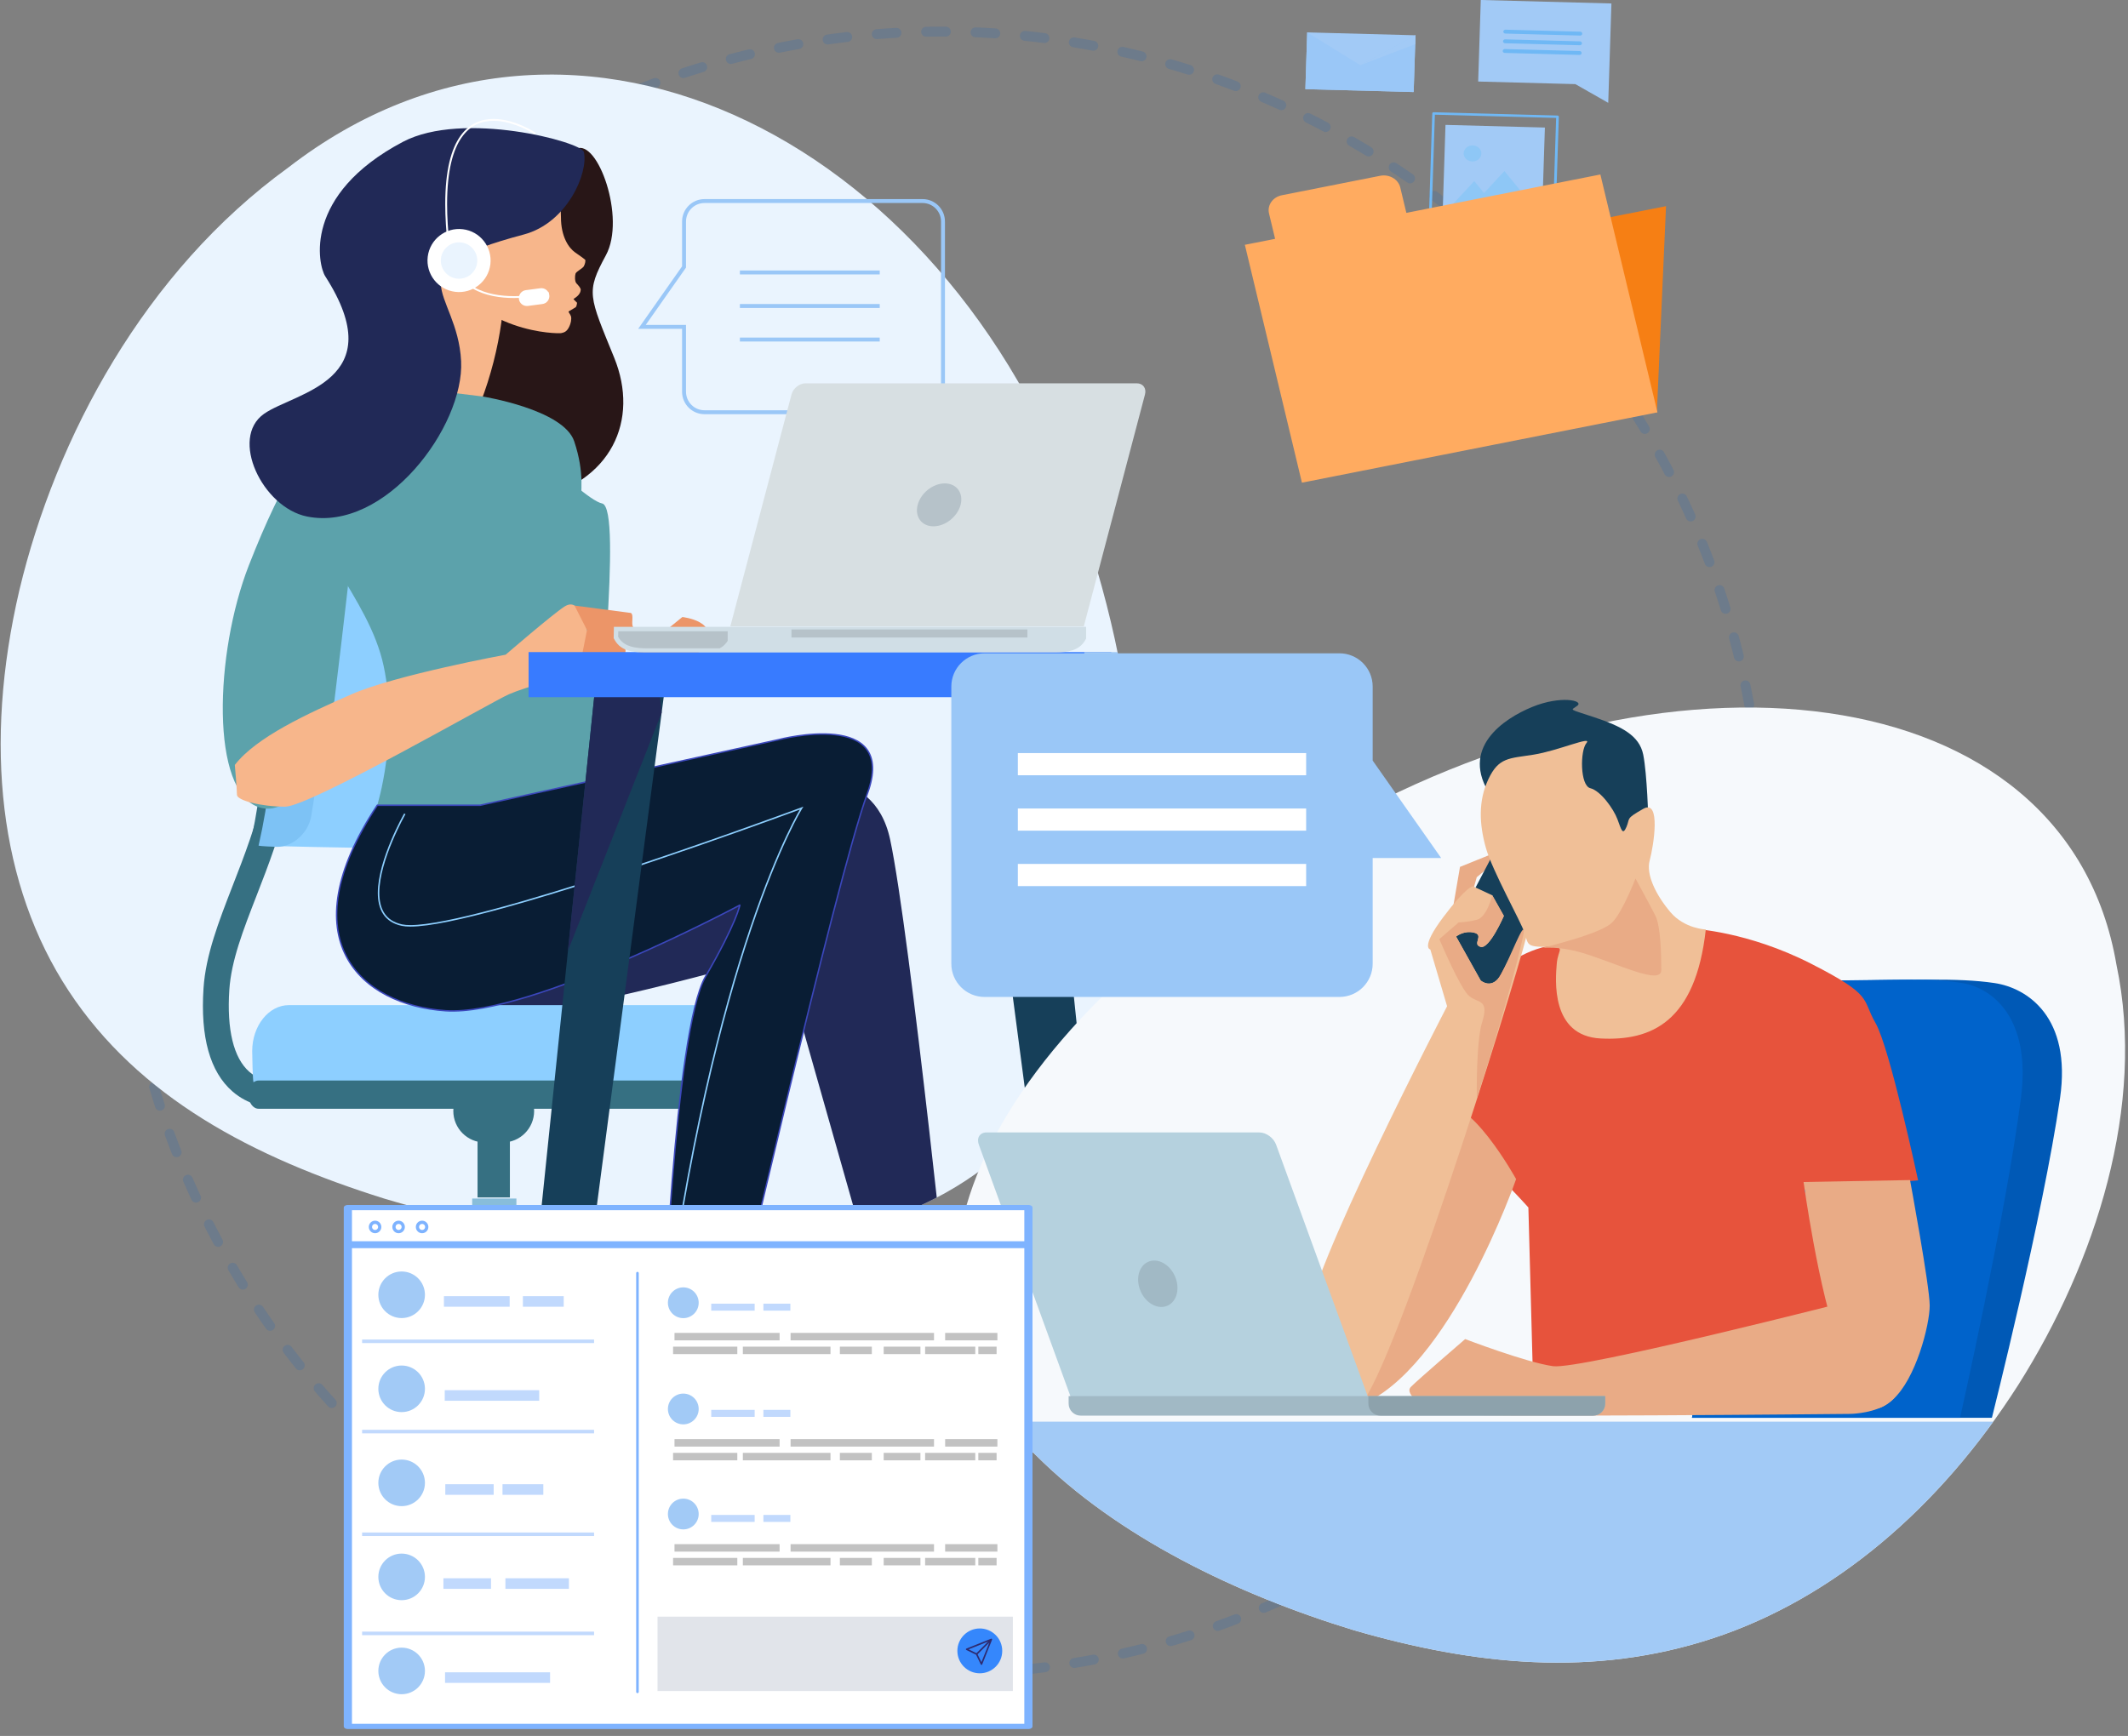 <?xml version="1.0" encoding="UTF-8" standalone="no"?>
<!DOCTYPE svg PUBLIC "-//W3C//DTD SVG 1.1//EN" "http://www.w3.org/Graphics/SVG/1.1/DTD/svg11.dtd">
<svg width="100%" height="100%" viewBox="0 0 1478 1206" version="1.1" xmlns="http://www.w3.org/2000/svg" xmlns:xlink="http://www.w3.org/1999/xlink" xml:space="preserve" xmlns:serif="http://www.serif.com/" style="fill-rule:evenodd;clip-rule:evenodd;stroke-linecap:round;stroke-linejoin:round;stroke-miterlimit:1.5;">
    <rect x="0" y="0" width="1478" height="1206" fill="#808080" stroke="none"/>
    <g transform="matrix(1,0,0,1,-26160.2,-43811.6)">
        <g transform="matrix(1,0,0,1,24237.9,43064.3)">
            <g transform="matrix(0.88,0,0,0.88,-507.604,-7497.43)">
                <circle cx="3504.22" cy="10042.2" r="648.247" style="fill:none;stroke:rgb(0,99,203);stroke-opacity:0.15;stroke-width:7.8px;stroke-dasharray:15.6,23.41,0,0;"/>
            </g>
            <g transform="matrix(1.43,0,0,1.43,66.996,595.714)">
                <path d="M1437.42,187.41C1367.52,238.004 1324.49,318.621 1306.84,392.657C1289.27,467.77 1297.11,536.306 1330.79,587.449C1364.8,639.081 1419.91,668.224 1484.24,688.371C1548.44,707.474 1621.88,717.588 1689.26,706.862C1822.96,690.737 1886.89,553.529 1824.64,364.811C1763.14,176.978 1577.73,78.814 1437.42,187.41Z" style="fill:rgb(234,244,254);fill-rule:nonzero;"/>
            </g>
            <g transform="matrix(1.43,0,0,1.43,66.996,595.714)">
                <clipPath id="_clip1">
                    <path d="M1437.42,187.41C1367.52,238.004 1324.49,318.621 1306.84,392.657C1289.27,467.77 1297.11,536.306 1330.79,587.449C1364.8,639.081 1419.91,668.224 1484.24,688.371C1548.44,707.474 1621.88,717.588 1689.26,706.862C1822.96,690.737 1886.89,553.529 1824.64,364.811C1763.14,176.979 1577.73,78.814 1437.42,187.41Z"/>
                </clipPath>
                <g clip-path="url(#_clip1)">
                    <path d="M1577.32,178.29C1566.8,183.352 1537.24,198.584 1516.57,222.587C1495.9,246.588 1485.4,258.319 1502.88,284.356C1520.37,310.387 1468.76,312.277 1495.7,325.68C1526.9,341.205 1534.68,353.463 1556.37,348.751C1594.58,340.465 1608.02,310.044 1595.75,279.834C1583.47,249.627 1581.89,248.103 1591.71,229.994C1601.54,211.882 1587.64,173.315 1577.32,178.29Z" style="fill:rgb(40,22,23);fill-rule:nonzero;"/>
                    <path d="M1504.7,246.266C1504.7,246.266 1496.89,299.467 1469.23,301.173C1454.95,302.052 1445.08,300.933 1445.08,300.933C1445.08,300.933 1527.91,375.609 1544.57,353.018C1552.49,342.294 1520.39,328.655 1530.86,301.498C1550.7,250.071 1545.81,185.087 1504.7,246.266Z" style="fill:rgb(247,182,139);fill-rule:nonzero;"/>
                    <path d="M1534.27,223.12C1526.77,228.108 1519.34,232.15 1511.13,232.764C1529.06,268.444 1568.76,268.11 1569.96,267.845C1571.25,267.548 1572.53,267.283 1573.66,265.16C1574.8,263.025 1575.07,260.776 1574.74,259.685C1574.41,258.601 1573.28,257.513 1573.63,257.298C1573.99,257.09 1576.36,255.671 1576.95,255.316C1577.54,254.961 1577.7,253.095 1577.7,253.095C1577.7,253.095 1575.85,251.316 1575.96,251.245C1579.04,249.407 1579.36,247.776 1579.47,246.9C1579.59,246.021 1578.4,244.729 1577.38,243.657C1576.51,242.726 1576.6,239.931 1576.96,238.913C1577.31,237.908 1580.42,236.377 1580.96,235.404C1581.52,234.429 1581.99,232.549 1581.59,232.147C1581.18,231.735 1579.65,230.683 1576.69,228.59C1573.73,226.501 1569.85,221.1 1569.87,211.445C1569.89,201.796 1567.58,202.308 1565.71,197.951C1560.94,186.802 1551.26,211.84 1534.27,223.12Z" style="fill:rgb(247,182,139);fill-rule:nonzero;"/>
                    <path d="M1549.5,509.698L1679.83,486.126C1679.83,486.126 1721.43,475.034 1729.75,513.857C1739.44,559.108 1760.25,760.662 1760.25,760.662L1761.64,770.367L1825.42,805.031L1728.36,805.031L1735.29,774.527L1677.06,569.319C1677.06,569.319 1577.23,598.436 1543.95,598.436C1510.67,598.436 1485.71,585.957 1485.71,580.411C1485.71,574.865 1525.92,506.925 1549.5,509.698Z" style="fill:rgb(33,41,87);fill-rule:nonzero;"/>
                    <path d="M1432.07,644.117C1426.58,644.117 1417.92,642.864 1410.33,636.255C1399.4,626.756 1394.68,609.854 1396.27,586.043C1397.34,569.967 1403.67,553.696 1410.36,536.456C1421.65,507.464 1434.42,474.606 1427.74,431.153L1440.15,429.242C1447.34,476.027 1433.33,512.056 1422.08,541.008C1415.46,558.021 1409.74,572.726 1408.8,586.871C1407.52,606.187 1410.85,619.951 1418.46,626.671C1425.67,633.048 1434.68,631.41 1435.06,631.339L1437.58,643.646C1437.35,643.691 1435.24,644.117 1432.07,644.117Z" style="fill:rgb(54,112,130);fill-rule:nonzero;"/>
                    <rect x="1526.76" y="688.278" width="21.47" height="76.432" style="fill:rgb(136,189,218);fill-rule:nonzero;"/>
                    <rect x="1529.36" y="660.267" width="15.71" height="27.486" style="fill:rgb(54,112,130);fill-rule:nonzero;"/>
                    <path d="M1556.84,645.749C1556.84,654.198 1549.99,661.055 1541.54,661.055L1532.9,661.055C1524.45,661.055 1517.59,654.198 1517.59,645.749C1517.59,637.279 1524.45,630.431 1532.9,630.431L1541.54,630.431C1549.99,630.431 1556.84,637.279 1556.84,645.749Z" style="fill:rgb(54,112,130);fill-rule:nonzero;"/>
                    <path d="M1653.93,631.744C1654.3,629.939 1654.51,618.637 1654.51,616.695C1654.51,604.331 1646.53,594.314 1636.66,594.314L1437.76,594.314C1427.91,594.314 1419.91,604.331 1419.91,616.695C1419.91,618.637 1420.13,629.939 1420.51,631.744L1653.93,631.744Z" style="fill:rgb(141,207,255);fill-rule:nonzero;"/>
                    <path d="M1418.08,637.802C1418.08,641.589 1420.28,644.663 1423.02,644.663L1651.41,644.663C1654.15,644.663 1656.35,641.589 1656.35,637.802C1656.35,634.02 1654.15,630.951 1651.41,630.951L1423.02,630.951C1420.28,630.951 1418.08,634.02 1418.08,637.802Z" style="fill:rgb(54,112,130);fill-rule:nonzero;"/>
                    <path d="M1429.21,516.892C1434.12,517.251 1465.3,517.802 1470.67,517.871C1504.8,518.282 1534.19,511.876 1535.83,503.471C1542.57,468.543 1542.87,432.72 1536.71,397.772C1535.25,389.373 1505.42,382.967 1470.57,383.393C1465.1,383.459 1433.27,384.013 1428.27,384.381C1438.96,427.939 1439.27,473.32 1429.21,516.892Z" style="fill:rgb(141,207,255);fill-rule:nonzero;"/>
                    <path d="M1424.52,384.376C1420.7,384.422 1418.04,386.238 1418.57,388.427C1428.07,429.391 1428.42,471.889 1419.64,512.86C1419.15,515.059 1421.8,516.871 1425.53,516.913C1429.27,516.967 1432.73,515.21 1433.2,513.012C1442.11,471.936 1441.84,429.344 1432.39,388.276C1431.88,386.072 1428.36,384.327 1424.52,384.376Z" style="fill:rgb(54,112,130);fill-rule:nonzero;"/>
                    <path d="M1423,516.826C1424,517.149 1430.77,517.4 1431.95,517.423C1439.39,517.514 1447.05,510.95 1448.53,502.687C1454.72,468.281 1454.57,433.001 1448.04,398.595C1446.5,390.324 1438.65,383.774 1431.06,383.861C1429.86,383.882 1422.98,384.14 1421.95,384.467C1432.66,427.967 1433.01,473.31 1423,516.826Z" style="fill:rgb(125,194,245);fill-rule:nonzero;"/>
                    <path d="M1528.8,486.943L1628.84,405.765C1628.84,405.765 1647.96,407.86 1638.98,420.074C1630,432.288 1570.71,503.975 1570.71,503.975C1570.71,503.975 1510.17,531.453 1528.8,486.943Z" style="fill:rgb(236,149,104);fill-rule:nonzero;"/>
                    <path d="M1531.6,298.597C1531.6,298.597 1571.12,304.836 1576.32,320.435C1581.52,336.034 1579.44,345.393 1579.44,352.672C1579.44,359.951 1529.52,326.674 1531.6,298.597Z" style="fill:rgb(92,162,171);fill-rule:nonzero;"/>
                    <path d="M1488.97,293.397L1531.6,298.597C1531.6,298.597 1579.44,348.513 1589.84,350.592C1600.24,352.672 1586.23,466.546 1588.8,481.967C1590.18,490.286 1551.36,494.099 1530.56,497.219C1509.76,500.338 1480.65,497.219 1480.65,497.219C1480.65,497.219 1491.05,463.942 1483.77,429.625C1476.49,395.308 1444.25,369.31 1451.53,345.393C1458.81,321.475 1438.01,321.475 1488.97,293.397Z" style="fill:rgb(92,162,171);fill-rule:nonzero;"/>
                    <path d="M1458.81,321.475C1458.81,321.475 1470.25,353.712 1468.17,374.51C1466.09,395.308 1459.85,446.264 1459.85,446.264C1459.85,446.264 1447.37,505.538 1423.45,498.259C1399.53,490.979 1401.61,423.386 1418.25,380.749C1434.89,338.113 1451.53,311.076 1458.81,321.475Z" style="fill:rgb(92,162,171);fill-rule:nonzero;"/>
                    <path d="M1411.47,477.625C1411.47,477.625 1412.51,489.584 1412.51,492.184C1412.51,494.784 1423.95,497.903 1435.9,497.903C1447.86,497.903 1536.25,446.948 1544.57,443.308C1552.89,439.668 1572.13,434.469 1576.81,433.949C1581.49,433.429 1585.13,420.43 1582.53,412.111C1580.81,406.606 1579.09,401.784 1576.47,400.206C1575.12,399.4 1573.55,399.441 1571.61,400.672C1565.89,404.311 1543.01,424.07 1543.01,424.07C1543.01,424.07 1489.46,433.949 1468.14,443.308C1446.82,452.667 1421.87,464.106 1411.47,477.625Z" style="fill:rgb(247,182,139);fill-rule:nonzero;"/>
                    <path d="M1603.85,403.792L1576.47,400.206L1582.53,412.111L1578.89,430.309L1593.97,432.909C1593.97,432.909 1596.05,430.309 1593.45,429.269C1590.85,428.229 1587.21,426.67 1587.21,426.67C1587.21,426.67 1594.49,425.63 1597.61,425.11C1600.73,424.59 1601.25,423.55 1601.25,421.99C1601.25,420.43 1598.13,419.39 1598.13,419.39C1598.13,419.39 1603.85,417.31 1604.37,415.751C1604.89,414.191 1605.93,412.111 1604.89,410.551C1603.85,408.991 1605.41,404.831 1603.85,403.792Z" style="fill:rgb(236,149,104);fill-rule:nonzero;"/>
                    <path d="M1480.65,497.219L1530.56,497.219L1675.67,465.329C1675.67,465.329 1733.91,450.077 1718.65,491.673C1703.4,533.269 1651.19,760.662 1651.19,760.662L1619.3,757.888C1619.3,757.888 1624.85,606.755 1640.1,580.411C1655.35,554.067 1656.74,545.747 1656.74,545.747C1656.74,545.747 1555.52,599.823 1513.92,597.05C1472.33,594.276 1437.66,562.386 1480.65,497.219Z" style="fill:rgb(9,29,52);fill-rule:nonzero;stroke:rgb(59,71,188);stroke-width:0.7px;stroke-linecap:butt;stroke-miterlimit:2;"/>
                    <path d="M1493.72,501.197C1493.71,501.205 1490.52,506.792 1487.32,514.401C1484.13,522.013 1480.93,531.638 1480.92,539.779C1480.92,543.645 1481.65,547.19 1483.48,550.012C1485.31,552.837 1488.25,554.906 1492.57,555.812C1493.73,556.055 1495.13,556.168 1496.75,556.168C1505.89,556.165 1522.29,552.582 1541.82,547.218C1600.38,531.124 1686.89,498.95 1686.89,498.948L1686.76,498.605L1686.45,498.411C1686.42,498.462 1642.99,567.843 1618.94,757.842L1619.66,757.934C1631.69,662.978 1648.55,598.181 1662.4,557.13C1669.32,536.605 1675.5,522.016 1679.94,512.561C1682.15,507.834 1683.94,504.39 1685.17,502.13C1685.79,501 1686.26,500.166 1686.59,499.615C1686.91,499.064 1687.07,498.8 1687.07,498.8L1687.64,497.887L1686.64,498.262C1686.63,498.263 1686.03,498.486 1684.9,498.904C1676.39,502.046 1637.81,516.183 1597.12,529.534C1576.78,536.209 1555.91,542.688 1538,547.496C1520.11,552.305 1505.16,555.44 1496.75,555.437C1495.16,555.437 1493.81,555.324 1492.72,555.096C1488.56,554.215 1485.82,552.269 1484.09,549.614C1482.37,546.957 1481.65,543.557 1481.65,539.779C1481.65,531.825 1484.82,522.249 1488,514.685C1489.59,510.901 1491.18,507.618 1492.37,505.281C1492.96,504.113 1493.46,503.182 1493.81,502.543C1494.16,501.904 1494.35,501.561 1494.35,501.56L1493.72,501.197Z" style="fill:rgb(141,207,255);fill-rule:nonzero;"/>
                    <path d="M1818.23,810.104L1841.7,810.104L1802.97,434.971L1768.93,434.971L1818.23,810.104Z" style="fill:rgb(22,63,89);fill-rule:nonzero;"/>
                    <path d="M1771.2,452.262L1786.13,565.869L1803.85,443.435L1802.97,434.971L1773.22,434.971L1771.2,452.262Z" style="fill:rgb(33,41,87);fill-rule:nonzero;"/>
                    <path d="M1571.75,810.104L1548.27,810.104L1587,434.971L1621.05,434.971L1571.75,810.104Z" style="fill:rgb(22,63,89);fill-rule:nonzero;"/>
                    <path d="M1618.78,452.262L1573.22,568.033L1586.14,443.435L1587,434.971L1616.76,434.971L1618.78,452.262Z" style="fill:rgb(33,41,87);fill-rule:nonzero;"/>
                    <rect x="1554.15" y="422.792" width="283.03" height="21.923" style="fill:rgb(56,123,255);fill-rule:nonzero;"/>
                    <rect x="1824.09" y="422.792" width="321.39" height="21.923" style="fill:rgb(162,202,246);fill-rule:nonzero;"/>
                    <path d="M1580.99,179.819C1579.85,174.958 1522.28,159.546 1493.15,174.893C1444.25,200.664 1451.94,234.855 1455.37,240.196C1488.1,291.18 1440.75,296.506 1425.71,307.009C1408.73,318.863 1424.92,352.558 1446.51,356.932C1484.5,364.637 1522.96,313.198 1521.38,281.439C1519.63,246.171 1486.69,237.265 1551.88,219.911C1572.96,214.3 1583.35,189.859 1580.99,179.819Z" style="fill:rgb(33,41,87);fill-rule:nonzero;"/>
                    <path d="M1505.16,230.735C1504.15,239.136 1510.13,246.77 1518.53,247.786C1526.94,248.801 1534.57,242.815 1535.59,234.413C1536.6,226.012 1530.61,218.377 1522.21,217.362C1513.81,216.346 1506.18,222.333 1505.16,230.735Z" style="fill:white;fill-rule:nonzero;"/>
                    <path d="M1563.8,247.873C1563.8,247.873 1563.69,247.903 1563.46,247.958C1561.9,248.34 1555.11,249.883 1547.12,249.883C1540.61,249.884 1533.32,248.855 1527.42,245.391C1521.52,241.922 1516.98,236.068 1515.87,226.205C1514.98,218.243 1514.57,211.26 1514.57,205.148C1514.57,188.701 1517.51,178.566 1521.77,172.586C1526.04,166.612 1531.6,164.708 1537.13,164.699C1542.22,164.697 1547.24,166.347 1550.99,168.005C1552.86,168.834 1554.41,169.663 1555.5,170.284C1556.04,170.594 1556.46,170.852 1556.75,171.032C1556.89,171.122 1557,171.193 1557.08,171.241L1557.19,171.312L1557.69,170.561C1557.65,170.546 1547.68,163.807 1537.13,163.794C1531.4,163.785 1525.46,165.834 1521.04,172.061C1516.61,178.283 1513.67,188.599 1513.67,205.148C1513.67,211.3 1514.08,218.315 1514.97,226.305C1516.09,236.406 1520.84,242.592 1526.96,246.172C1533.08,249.757 1540.52,250.786 1547.12,250.787C1556.38,250.786 1564.01,248.752 1564.03,248.747L1563.8,247.873Z" style="fill:white;fill-rule:nonzero;"/>
                    <path d="M1553.8,254.634L1560.88,253.704C1562.99,253.426 1564.49,251.474 1564.21,249.365C1563.93,247.257 1561.98,245.758 1559.87,246.036L1552.79,246.966C1550.68,247.244 1549.18,249.196 1549.46,251.304C1549.73,253.413 1551.69,254.912 1553.8,254.634Z" style="fill:white;fill-rule:nonzero;"/>
                    <path d="M1511.59,231.512C1511.01,236.361 1514.46,240.768 1519.31,241.354C1524.16,241.94 1528.57,238.485 1529.15,233.636C1529.74,228.787 1526.28,224.38 1521.44,223.793C1516.59,223.207 1512.18,226.663 1511.59,231.512Z" style="fill:rgb(234,244,254);fill-rule:nonzero;"/>
                </g>
            </g>
            <g transform="matrix(1.43,0,0,1.43,66.996,595.714)">
                <path d="M1630.61,296.345L1628.7,296.345C1628.7,302.357 1633.58,307.23 1639.59,307.23L1745.49,307.23C1751.51,307.23 1756.38,302.357 1756.38,296.345L1756.38,213.608C1756.38,207.597 1751.51,202.722 1745.49,202.722L1639.59,202.722C1633.58,202.723 1628.7,207.596 1628.7,213.608L1628.7,235.399L1607.38,265.751L1628.7,265.751L1628.7,296.345L1630.61,296.345L1630.61,263.84L1611.06,263.84L1630.61,236.003L1630.61,213.608C1630.62,211.127 1631.62,208.889 1633.24,207.262C1634.87,205.637 1637.11,204.634 1639.59,204.633L1745.49,204.633C1747.98,204.634 1750.21,205.637 1751.84,207.262C1753.46,208.889 1754.47,211.127 1754.47,213.608L1754.47,296.345C1754.47,298.826 1753.46,301.064 1751.84,302.691C1750.21,304.316 1747.98,305.319 1745.49,305.319L1639.59,305.319C1637.11,305.319 1634.87,304.316 1633.24,302.691C1631.62,301.064 1630.62,298.826 1630.61,296.345Z" style="fill:rgb(154,199,247);fill-rule:nonzero;"/>
            </g>
            <g transform="matrix(1.43,0,0,1.43,66.996,595.714)">
                <path d="M1656.78,239.326L1724.69,239.326L1724.69,237.414L1656.78,237.414" style="fill:rgb(154,199,247);fill-rule:nonzero;"/>
            </g>
            <g transform="matrix(1.43,0,0,1.43,66.996,595.714)">
                <path d="M1656.78,255.623L1724.69,255.623L1724.69,253.711L1656.78,253.711" style="fill:rgb(154,199,247);fill-rule:nonzero;"/>
            </g>
            <g transform="matrix(1.43,0,0,1.43,66.996,595.714)">
                <path d="M1656.78,271.92L1724.69,271.92L1724.69,270.009L1656.78,270.009" style="fill:rgb(154,199,247);fill-rule:nonzero;"/>
            </g>
            <g transform="matrix(1.43,0,0,1.43,66.996,595.714)">
                <path d="M1595.58,416.243L1595.48,416.065L1595.58,410.525L1824.94,410.525L1824.94,416.243L1824.36,417.274C1821.41,422.077 1816.12,422.94 1810.06,422.94L1610.46,422.94C1604.4,422.94 1599.12,422.077 1596.17,417.274L1595.58,416.243Z" style="fill:rgb(208,222,230);fill-rule:nonzero;"/>
            </g>
            <g transform="matrix(1.43,0,0,1.43,66.996,595.714)">
                <path d="M1650.85,412.696L1650.85,417.33L1650.28,418.167C1649.38,419.404 1648.24,420.321 1646.93,420.985L1612.05,420.985C1606.23,420.985 1601.14,420.29 1598.31,416.408L1597.76,415.563L1597.65,415.422L1597.71,412.696L1650.85,412.696Z" style="fill:rgb(182,194,201);fill-rule:nonzero;"/>
            </g>
            <g transform="matrix(1.43,0,0,1.43,66.996,595.714)">
                <rect x="1681.82" y="411.806" width="114.6" height="3.917" style="fill:rgb(182,194,201);fill-rule:nonzero;"/>
            </g>
            <g transform="matrix(1.43,0,0,1.43,66.996,595.714)">
                <path d="M1652.13,410.325L1681.86,297.622C1682.65,294.639 1685.69,292.231 1688.67,292.231L1849.58,292.231C1852.55,292.231 1854.33,294.639 1853.54,297.622L1823.81,410.325L1652.13,410.325Z" style="fill:rgb(215,223,226);fill-rule:nonzero;"/>
            </g>
            <g transform="matrix(1.43,0,0,1.43,66.996,595.714)">
                <path d="M1743.13,351.283C1741.61,357.03 1745.05,361.698 1750.79,361.698C1756.55,361.698 1762.44,357.03 1763.97,351.283C1765.48,345.52 1762.05,340.851 1756.29,340.851C1750.54,340.851 1744.64,345.52 1743.13,351.283Z" style="fill:rgb(182,194,201);fill-rule:nonzero;"/>
            </g>
            <g transform="matrix(0.88,0,0,0.88,565.465,191.668)">
                <g transform="matrix(1.813,0,0,1.813,-1131.62,627.978)">
                    <path d="M2395.97,421.929C2408.92,483.19 2387.01,551.51 2353.27,604.881C2318.83,658.883 2272.56,697.928 2220.7,715.136C2168.33,732.505 2116.43,726.922 2064.21,711.818C2012.71,696.121 1960.89,670.907 1925.42,635.393C1851.94,568.12 1895.03,455.833 2047.77,365.746C2199.52,275.887 2374.23,294.613 2395.97,421.929Z" style="fill:rgb(246,249,252);fill-rule:nonzero;"/>
                </g>
                <g transform="matrix(1.813,0,0,1.813,-1131.62,627.978)">
                    <path d="M2243.12,466.444C2243.12,466.444 2247.68,428.813 2276.76,428.813C2307.56,428.813 2326.38,427.497 2342.9,429.955C2357.17,432.075 2376.54,444.779 2371.41,480.129C2364,531.165 2341.76,619.251 2341.76,619.251L2211.19,619.251L2239.13,486.971L2243.12,466.444Z" style="fill:rgb(0,89,182);fill-rule:nonzero;"/>
                </g>
                <g transform="matrix(1.813,0,0,1.813,-1131.62,627.978)">
                    <path d="M2239.73,466.444C2239.73,466.444 2243.81,428.813 2269.8,428.813C2297.32,428.813 2314.14,427.497 2328.91,429.955C2341.67,432.075 2358.98,444.779 2354.39,480.129C2347.77,531.165 2327.89,619.251 2327.89,619.251L2211.19,619.251L2236.16,486.971L2239.73,466.444Z" style="fill:rgb(0,99,203);fill-rule:nonzero;"/>
                </g>
                <g transform="matrix(1.813,0,0,1.813,-1131.62,627.978)">
                    <path d="M2106.83,399.036L2110.2,379.374L2124.1,373.756C2124.1,373.756 2124.24,378.25 2120.87,381.06L2117.5,383.867L2114.13,395.665L2106.83,399.036Z" style="fill:rgb(233,171,134);fill-rule:nonzero;"/>
                </g>
                <g transform="matrix(1.813,0,0,1.813,-1131.62,627.978)">
                    <path d="M2211.88,406.34C2211.88,406.34 2235.47,407.463 2263,421.507C2290.53,435.55 2284.91,436.673 2291.09,447.348C2297.27,458.021 2309.63,515.885 2309.63,515.885L2260.19,519.815L2279.85,604.643L2142.22,611.384L2139.97,527.682C2139.97,527.682 2112.45,496.784 2105.7,498.468C2098.96,500.154 2100.09,414.767 2158.51,412.518C2216.93,410.27 2211.88,406.34 2211.88,406.34Z" style="fill:rgb(231,83,60);fill-rule:nonzero;"/>
                </g>
                <g transform="matrix(1.813,0,0,1.813,-1131.62,627.978)">
                    <path d="M2103.88,413.361L2123.33,434.479L2151.66,383.496L2126.78,369.669L2103.88,413.361Z" style="fill:rgb(22,63,89);fill-rule:nonzero;"/>
                </g>
                <g transform="matrix(1.813,0,0,1.813,-1131.62,627.978)">
                    <path d="M2134.63,515.322C2134.63,515.322 2105.7,598.744 2066.38,613.913C2027.06,629.08 2088.85,490.605 2101.21,483.864C2113.57,477.122 2134.63,515.322 2134.63,515.322Z" style="fill:rgb(233,171,134);fill-rule:nonzero;"/>
                </g>
                <g transform="matrix(1.813,0,0,1.813,-1131.62,627.978)">
                    <path d="M2259.77,516.586C2259.77,516.586 2266.37,564.759 2275.36,587.789C2284.35,610.823 2286.84,621.616 2298.53,611.384C2308.64,602.537 2314.68,578.801 2314.68,570.375C2314.68,561.948 2306.12,515.744 2306.12,515.744L2259.77,516.586Z" style="fill:rgb(233,171,134);fill-rule:nonzero;"/>
                </g>
                <g transform="matrix(1.813,0,0,1.813,-1131.62,627.978)">
                    <path d="M2280.98,568.129C2280.98,568.129 2162.44,598.464 2150.65,596.78C2138.85,595.093 2112.45,584.982 2112.45,584.982C2112.45,584.982 2092.22,602.395 2088.85,605.767C2085.48,609.137 2095.59,615.878 2103.46,617.563C2111.32,619.249 2279.85,617.563 2279.85,617.563C2279.85,617.563 2312.43,617.563 2298.95,591.16C2285.47,564.759 2280.98,568.129 2280.98,568.129Z" style="fill:rgb(233,171,134);fill-rule:nonzero;"/>
                </g>
                <g transform="matrix(1.813,0,0,1.813,-1131.62,627.978)">
                    <path d="M2192.22,359.15C2192.22,359.15 2191.66,338.926 2189.97,330.5C2188.28,322.074 2180.42,318.14 2168.62,314.206C2156.83,310.276 2158.51,311.398 2161.32,309.152C2164.13,306.906 2154.02,304.658 2141.66,309.714C2129.3,314.77 2109.64,327.69 2123.68,348.476C2137.72,369.262 2190.53,381.06 2192.22,359.15Z" style="fill:rgb(22,63,89);fill-rule:nonzero;"/>
                </g>
                <g transform="matrix(1.813,0,0,1.813,-1131.62,627.978)">
                    <path d="M2217.21,406.619C2217.21,406.619 2207.95,406.34 2201.77,399.036C2195.59,391.732 2191.09,382.743 2192.78,376.564C2194.46,370.385 2197.83,349.6 2189.97,354.095C2182.1,358.587 2184.35,358.026 2182.67,361.958C2180.98,365.892 2180.42,363.082 2178.73,358.587C2177.05,354.095 2171.43,346.227 2166.94,345.105C2162.44,343.982 2162.44,328.815 2165.25,325.444C2168.06,322.074 2152.89,328.815 2142.22,330.5C2131.54,332.186 2127.05,331.623 2122.56,341.173C2118.06,350.724 2118.62,360.836 2121.43,370.948C2124.24,381.06 2136.6,402.969 2138.29,408.023C2139.97,413.08 2138.85,414.203 2147.84,414.203C2156.83,414.203 2152.89,414.767 2152.33,421.507C2151.77,428.249 2149.52,452.965 2171.43,454.089C2193.34,455.213 2212.72,447.066 2217.21,406.619Z" style="fill:rgb(240,191,151);fill-rule:nonzero;"/>
                </g>
                <g transform="matrix(1.813,0,0,1.813,-1131.62,627.978)">
                    <path d="M2139.97,405.776C2139.97,411.394 2086.21,585.837 2068.07,612.226C2058.8,625.709 2044.75,597.621 2043.63,578.521C2042.5,559.421 2104.58,440.044 2104.58,440.044L2097.28,415.327C2097.28,415.327 2092.78,414.767 2102.89,401.284C2113.01,387.801 2115.82,387.801 2115.82,387.801L2124.24,391.732L2129.3,400.72C2129.3,400.72 2123,415.294 2119.19,414.203C2115.25,413.08 2120.87,409.147 2116.38,408.023C2111.88,406.9 2108.51,409.71 2108.51,409.71L2119.19,428.809C2119.19,428.809 2124.24,433.304 2128.17,426C2132.11,418.697 2139.97,401.284 2139.97,405.776Z" style="fill:rgb(240,191,151);fill-rule:nonzero;"/>
                </g>
                <g transform="matrix(1.813,0,0,1.813,-1131.62,627.978)">
                    <path d="M2119.19,414.203C2115.25,413.08 2120.87,409.147 2116.38,408.023C2111.88,406.9 2108.51,409.71 2108.51,409.71L2119.19,428.809C2119.19,428.809 2124.24,433.304 2128.17,426C2132.11,418.697 2138,402.969 2138,407.462C2138,409.851 2130.23,441.096 2117.52,480.115C2117.4,468.232 2117.9,453.212 2119.75,447.348C2123.12,436.673 2118.06,438.921 2114.13,435.55C2110.2,432.179 2101.21,410.832 2101.21,410.832L2109.64,403.529C2109.64,403.529 2113.01,403.529 2117.5,402.406C2121.99,401.284 2124.24,391.732 2124.24,391.732L2129.3,400.72C2129.3,400.72 2123,415.294 2119.19,414.203Z" style="fill:rgb(233,171,134);fill-rule:nonzero;"/>
                </g>
                <g transform="matrix(1.813,0,0,1.813,-1131.62,627.978)">
                    <path d="M1904.11,495.004L2022.9,495.004C2025.84,495.004 2029.08,497.381 2030.14,500.314L2070.25,610.483L1940.83,610.483L1900.73,500.314C1899.66,497.381 1901.17,495.004 1904.11,495.004Z" style="fill:rgb(181,209,222);fill-rule:nonzero;"/>
                </g>
                <g transform="matrix(1.813,0,0,1.813,-1131.62,627.978)">
                    <path d="M2173.4,609.831L2173.4,613.093C2173.4,615.976 2171.06,618.313 2168.18,618.313L1945.05,618.313C1942.17,618.313 1939.83,615.976 1939.83,613.093L1939.83,609.831L2173.4,609.831Z" style="fill:rgb(161,185,197);fill-rule:nonzero;"/>
                </g>
                <g transform="matrix(1.813,0,0,1.813,-1131.62,627.978)">
                    <path d="M2070.31,613.093L2070.31,609.831L2173.4,609.831L2173.4,613.093C2173.4,615.976 2171.06,618.313 2168.18,618.313L2075.53,618.313C2072.65,618.313 2070.31,615.976 2070.31,613.093Z" style="fill:rgb(141,162,172);fill-rule:nonzero;"/>
                </g>
                <g transform="matrix(1.813,0,0,1.813,-1131.62,627.978)">
                    <path d="M1986.11,557.617C1988.43,562.894 1986.97,568.641 1982.85,570.455C1978.73,572.267 1973.5,569.457 1971.18,564.18C1968.86,558.902 1970.32,553.153 1974.45,551.34C1978.57,549.528 1983.79,552.339 1986.11,557.617Z" style="fill:rgb(161,185,197);fill-rule:nonzero;"/>
                </g>
                <g transform="matrix(1.813,0,0,1.813,-1131.62,627.978)">
                    <path d="M2186.6,384.429C2186.6,384.429 2180.98,399.036 2176.49,403.529C2171.99,408.022 2154.02,412.518 2147.84,414.203C2141.66,415.888 2149.52,412.518 2164.13,417.011C2178.73,421.505 2197.83,431.056 2197.83,424.314C2197.83,417.574 2197.55,405.215 2195.31,400.72C2193.06,396.226 2186.6,384.429 2186.6,384.429Z" style="fill:rgb(233,171,134);fill-rule:nonzero;"/>
                </g>
                <g transform="matrix(1.813,0,0,1.813,-1131.62,627.978)">
                    <path d="M1911.97,620.933C1915.91,625.948 1920.38,630.78 1925.42,635.393C1960.89,670.907 2012.71,696.121 2064.21,711.818C2116.43,726.922 2168.33,732.505 2220.7,715.136C2267.26,699.685 2309.32,666.618 2342.36,620.933L1911.97,620.933Z" style="fill:rgb(162,202,246);fill-rule:nonzero;"/>
                </g>
                <g transform="matrix(1.813,0,0,1.813,-1131.62,627.978)">
                    <path d="M2072.19,421.525C2072.19,429.523 2065.71,436.008 2057.71,436.008L1903.25,436.008C1895.24,436.008 1888.76,429.523 1888.76,421.525L1888.76,300.851C1888.76,292.853 1895.24,286.367 1903.25,286.367L2057.71,286.367C2065.71,286.367 2072.19,292.853 2072.19,300.851L2072.19,333.075L2102,375.51L2072.19,375.51L2072.19,421.525Z" style="fill:rgb(154,199,247);fill-rule:nonzero;"/>
                </g>
                <g transform="matrix(1.813,0,0,1.813,-1131.62,627.978)">
                    <rect x="1917.72" y="329.812" width="125.51" height="9.658" style="fill:white;fill-rule:nonzero;"/>
                </g>
                <g transform="matrix(1.813,0,0,1.813,-1131.62,627.978)">
                    <rect x="1917.72" y="353.948" width="125.51" height="9.651" style="fill:white;fill-rule:nonzero;"/>
                </g>
                <g transform="matrix(1.813,0,0,1.813,-1131.62,627.978)">
                    <rect x="1917.72" y="378.082" width="125.51" height="9.657" style="fill:white;fill-rule:nonzero;"/>
                </g>
            </g>
            <g transform="matrix(0.652,-0.129,0.142,0.592,-92.889,-4460.28)">
                <path d="M2705.82,9871.35L2765.77,9641.18L2694.97,9641.18" style="fill:rgb(246,127,20);"/>
            </g>
            <g transform="matrix(4.011,0.107,-0.117,3.642,1090.22,-1460.99)">
                <path d="M503.761,592.202L503.761,611.157L497.967,607.756L481.139,607.756L481.139,592.202L503.761,592.202Z" style="fill:rgb(162,202,246);fill-rule:nonzero;"/>
            </g>
            <g transform="matrix(4.011,0.107,-0.117,3.642,1090.22,-1460.99)">
                <path d="M470.038,610.087L470.038,599.26L451.285,599.26L451.285,610.087L470.038,610.087Z" style="fill:rgb(162,202,246);fill-rule:nonzero;"/>
            </g>
            <g transform="matrix(4.011,0.107,-0.117,3.642,1090.22,-1460.99)">
                <path d="M470.038,610.087L470.038,599.26L460.662,605.239L451.285,599.26L451.285,610.087L470.038,610.087Z" style="fill:rgb(154,199,247);fill-rule:nonzero;"/>
            </g>
            <g transform="matrix(4.011,0.107,-0.117,3.642,1090.22,-1460.99)">
                <path d="M470.038,600.95L470.038,599.26L460.662,605.239L470.038,600.95Z" style="fill:rgb(162,202,246);fill-rule:nonzero;"/>
            </g>
            <g transform="matrix(4.011,0.107,-0.117,3.642,1090.22,-1460.99)">
                <rect x="473.603" y="614.064" width="21.457" height="21.457" style="fill:none;stroke:rgb(111,184,245);stroke-width:0.46px;stroke-linecap:butt;stroke-linejoin:miter;stroke-miterlimit:2;"/>
            </g>
            <g transform="matrix(4.011,0.107,-0.117,3.642,1090.22,-1460.99)">
                <rect x="475.726" y="616.187" width="17.211" height="17.211" style="fill:rgb(162,202,246);fill-rule:nonzero;"/>
            </g>
            <g transform="matrix(4.011,0.107,-0.117,3.642,1090.22,-1460.99)">
                <path d="M482.092,621.491C482.092,622.338 481.406,623.023 480.559,623.023C479.713,623.023 479.026,622.338 479.026,621.491C479.026,620.645 479.713,619.959 480.559,619.959C481.406,619.959 482.092,620.645 482.092,621.491Z" style="fill:rgb(142,199,246);fill-rule:nonzero;"/>
            </g>
            <g transform="matrix(4.011,0.107,-0.117,3.642,1090.22,-1460.99)">
                <path d="M486.173,624.685L488.922,628.158L491.669,631.63L480.678,631.63L483.426,628.158L486.173,624.685Z" style="fill:rgb(142,199,246);fill-rule:nonzero;"/>
            </g>
            <g transform="matrix(4.011,0.107,-0.117,3.642,1090.22,-1460.99)">
                <path d="M481.013,626.754L482.942,629.191L484.872,631.63L477.154,631.63L479.083,629.191L481.013,626.754Z" style="fill:rgb(142,199,246);fill-rule:nonzero;"/>
            </g>
            <g transform="matrix(0.652,-0.129,0.142,0.592,-92.889,-4460.28)">
                <path d="M2360.22,9591.16L2328.01,9591.16L2328.01,9870.31L2706.72,9870.31L2706.72,9591.16L2500.04,9591.16L2500.04,9561.39C2500.04,9551.69 2492.17,9543.82 2482.47,9543.82L2377.79,9543.82C2368.09,9543.82 2360.22,9551.69 2360.22,9561.39L2360.22,9591.16Z" style="fill:rgb(255,171,96);"/>
            </g>
            <g transform="matrix(4.011,0.107,-0.117,3.642,1089.49,-1459.01)">
                <path d="M485.752,597.558L498.676,597.558L485.752,597.558Z" style="fill:none;stroke:rgb(111,184,245);stroke-width:0.74px;stroke-linecap:butt;stroke-linejoin:miter;stroke-miterlimit:2;"/>
            </g>
            <g transform="matrix(4.011,0.107,-0.117,3.642,1089.49,-1459.01)">
                <path d="M485.752,599.403L498.676,599.403L485.752,599.403Z" style="fill:none;stroke:rgb(111,184,245);stroke-width:0.74px;stroke-linecap:butt;stroke-linejoin:miter;stroke-miterlimit:2;"/>
            </g>
            <g transform="matrix(4.011,0.107,-0.117,3.642,1089.49,-1459.01)">
                <path d="M485.752,601.25L498.676,601.25L485.752,601.25Z" style="fill:none;stroke:rgb(111,184,245);stroke-width:0.74px;stroke-linecap:butt;stroke-linejoin:miter;stroke-miterlimit:2;"/>
            </g>
            <g transform="matrix(0.063,0,0,0.063,2592.42,1881.78)">
                <g>
                    <g transform="matrix(9.713,0,0,9.713,-28346.6,-19781.7)">
                        <g transform="matrix(9.883,0,0,6.338,-2163.73,-1047.09)">
                            <rect x="443.375" y="410.343" width="78.159" height="92.935" style="fill:white;stroke:rgb(126,179,255);stroke-width:0.94px;stroke-linecap:butt;stroke-linejoin:miter;stroke-miterlimit:2;"/>
                        </g>
                        <g transform="matrix(9.224,0,0,9.224,-1865.16,-2231.39)">
                            <path d="M442.762,414.917L526.146,414.917L442.762,414.917Z" style="fill:none;stroke:rgb(126,179,255);stroke-width:0.85px;stroke-linecap:butt;stroke-linejoin:miter;stroke-miterlimit:2;"/>
                        </g>
                        <g transform="matrix(9.224,0,0,9.224,-1865.16,-2231.39)">
                            <path d="M446.604,412.73C446.604,413.047 446.348,413.303 446.032,413.303C445.716,413.303 445.46,413.047 445.46,412.73C445.46,412.415 445.716,412.159 446.032,412.159C446.348,412.159 446.604,412.415 446.604,412.73Z" style="fill:none;stroke:rgb(126,179,255);stroke-width:0.4px;stroke-linecap:butt;stroke-linejoin:miter;stroke-miterlimit:2;"/>
                        </g>
                        <g transform="matrix(9.224,0,0,9.224,-1865.16,-2231.39)">
                            <path d="M449.497,412.73C449.497,413.047 449.241,413.303 448.925,413.303C448.609,413.303 448.353,413.047 448.353,412.73C448.353,412.415 448.609,412.159 448.925,412.159C449.241,412.159 449.497,412.415 449.497,412.73Z" style="fill:none;stroke:rgb(126,179,255);stroke-width:0.4px;stroke-linecap:butt;stroke-linejoin:miter;stroke-miterlimit:2;"/>
                        </g>
                        <g transform="matrix(9.224,0,0,9.224,-1865.16,-2231.39)">
                            <path d="M452.389,412.73C452.389,413.047 452.133,413.303 451.817,413.303C451.501,413.303 451.246,413.047 451.246,412.73C451.246,412.415 451.501,412.159 451.817,412.159C452.133,412.159 452.389,412.415 452.389,412.73Z" style="fill:none;stroke:rgb(126,179,255);stroke-width:0.4px;stroke-linecap:butt;stroke-linejoin:miter;stroke-miterlimit:2;"/>
                        </g>
                    </g>
                    <g transform="matrix(6.667,0,0,6.667,-47009,-73893.1)">
                        <path d="M6509.66,10488.2L6509.66,11180.8" style="fill:none;stroke:rgb(126,179,255);stroke-width:4.26px;"/>
                    </g>
                    <g transform="matrix(6.667,0,0,6.667,-22671.6,-7607.06)">
                        <g transform="matrix(0.849,0,0,0.849,-2708.03,-8362.79)">
                            <circle cx="6098.14" cy="10535.2" r="45.386" style="fill:rgb(162,202,246);"/>
                        </g>
                        <g transform="matrix(1,0,0,0.609,-3635.43,-5832.68)">
                            <rect x="6174.64" y="10536.2" width="108.693" height="28.735" style="fill:rgb(193,217,253);"/>
                        </g>
                        <g transform="matrix(0.621,0,0,0.609,-1164.65,-5832.68)">
                            <rect x="6174.64" y="10536.2" width="108.693" height="28.735" style="fill:rgb(193,217,253);"/>
                        </g>
                    </g>
                    <g transform="matrix(4.404,0,0,4.404,-13978.5,-6202.91)">
                        <g transform="matrix(0.849,0,0,0.849,-2708.03,-8362.79)">
                            <circle cx="6098.14" cy="10535.2" r="45.386" style="fill:rgb(162,202,246);"/>
                        </g>
                        <g transform="matrix(1,0,0,0.609,-3635.43,-5832.68)">
                            <rect x="6174.64" y="10536.2" width="108.693" height="28.735" style="fill:rgb(193,217,253);"/>
                        </g>
                        <g transform="matrix(0.621,0,0,0.609,-1164.65,-5832.68)">
                            <rect x="6174.64" y="10536.2" width="108.693" height="28.735" style="fill:rgb(193,217,253);"/>
                        </g>
                    </g>
                    <g transform="matrix(4.404,0,0,4.404,-13978.5,-5031.58)">
                        <g transform="matrix(0.849,0,0,0.849,-2708.03,-8362.79)">
                            <circle cx="6098.14" cy="10535.2" r="45.386" style="fill:rgb(162,202,246);"/>
                        </g>
                        <g transform="matrix(1,0,0,0.609,-3635.43,-5832.68)">
                            <rect x="6174.64" y="10536.2" width="108.693" height="28.735" style="fill:rgb(193,217,253);"/>
                        </g>
                        <g transform="matrix(0.621,0,0,0.609,-1164.65,-5832.68)">
                            <rect x="6174.64" y="10536.2" width="108.693" height="28.735" style="fill:rgb(193,217,253);"/>
                        </g>
                    </g>
                    <g transform="matrix(4.404,0,0,4.404,-13978.5,-3873.28)">
                        <g transform="matrix(0.849,0,0,0.849,-2708.03,-8362.79)">
                            <circle cx="6098.14" cy="10535.2" r="45.386" style="fill:rgb(162,202,246);"/>
                        </g>
                        <g transform="matrix(1,0,0,0.609,-3635.43,-5832.68)">
                            <rect x="6174.64" y="10536.2" width="108.693" height="28.735" style="fill:rgb(193,217,253);"/>
                        </g>
                        <g transform="matrix(0.621,0,0,0.609,-1164.65,-5832.68)">
                            <rect x="6174.64" y="10536.2" width="108.693" height="28.735" style="fill:rgb(193,217,253);"/>
                        </g>
                    </g>
                    <g transform="matrix(6.667,0,0,6.667,-47009,-73980.9)">
                        <rect x="6054.33" y="10611.2" width="383.588" height="5.856" style="fill:rgb(193,217,253);"/>
                    </g>
                    <g transform="matrix(6.667,0,0,6.667,-47009,-72985.3)">
                        <rect x="6054.33" y="10611.2" width="383.588" height="5.856" style="fill:rgb(193,217,253);"/>
                    </g>
                    <g transform="matrix(6.667,0,0,6.667,-47009,-71853)">
                        <rect x="6054.33" y="10611.2" width="383.588" height="5.856" style="fill:rgb(193,217,253);"/>
                    </g>
                    <g transform="matrix(6.667,0,0,6.667,-47009,-70759.8)">
                        <rect x="6054.33" y="10611.2" width="383.588" height="5.856" style="fill:rgb(193,217,253);"/>
                    </g>
                    <g transform="matrix(6.667,0,0,6.667,-22671.6,-7536.26)">
                        <g transform="matrix(0.849,0,0,0.849,-2708.03,-8217.87)">
                            <circle cx="6098.14" cy="10535.2" r="45.386" style="fill:rgb(162,202,246);"/>
                        </g>
                        <g transform="matrix(1.437,0,0,0.609,-6332.4,-5687.76)">
                            <rect x="6174.64" y="10536.2" width="108.693" height="28.735" style="fill:rgb(193,217,253);"/>
                        </g>
                    </g>
                    <g transform="matrix(6.667,0,0,6.667,-22671.6,-7607.06)">
                        <g transform="matrix(0.849,0,0,0.849,-2708.03,-8051.7)">
                            <circle cx="6098.14" cy="10535.2" r="45.386" style="fill:rgb(162,202,246);"/>
                        </g>
                        <g transform="matrix(0.736,0,0,0.609,-2003.06,-5521.6)">
                            <rect x="6174.64" y="10536.2" width="108.693" height="28.735" style="fill:rgb(193,217,253);"/>
                        </g>
                        <g transform="matrix(0.621,0,0,0.609,-1198.38,-5521.6)">
                            <rect x="6174.64" y="10536.2" width="108.693" height="28.735" style="fill:rgb(193,217,253);"/>
                        </g>
                    </g>
                    <g transform="matrix(6.667,0,0,6.667,-22671.6,-7727.84)">
                        <g transform="matrix(0.849,0,0,0.849,-2708.03,-7878.05)">
                            <circle cx="6098.14" cy="10535.2" r="45.386" style="fill:rgb(162,202,246);"/>
                        </g>
                        <g transform="matrix(0.724,0,0,0.609,-1932.08,-5347.94)">
                            <rect x="6174.64" y="10536.2" width="108.693" height="28.735" style="fill:rgb(193,217,253);"/>
                        </g>
                        <g transform="matrix(0.966,0,0,0.609,-3323.82,-5347.94)">
                            <rect x="6174.64" y="10536.2" width="108.693" height="28.735" style="fill:rgb(193,217,253);"/>
                        </g>
                    </g>
                    <g transform="matrix(6.667,0,0,6.667,-22671.6,-7607.06)">
                        <g transform="matrix(0.849,0,0,0.849,-2708.03,-7740.62)">
                            <circle cx="6098.14" cy="10535.2" r="45.386" style="fill:rgb(162,202,246);"/>
                        </g>
                        <g transform="matrix(1.598,0,0,0.609,-7326.02,-5210.51)">
                            <rect x="6174.64" y="10536.2" width="108.693" height="28.735" style="fill:rgb(193,217,253);"/>
                        </g>
                    </g>
                    <g transform="matrix(6.667,0,0,4.703,-22743.1,-6363.73)">
                        <g transform="matrix(1.599,0,0,0.609,-6942.03,-5767.04)">
                            <rect x="6174.64" y="10536.2" width="108.693" height="28.735" style="fill:rgb(194,194,194);"/>
                        </g>
                        <g transform="matrix(0.977,0,0,0.609,-3103.76,-5734.83)">
                            <rect x="6174.64" y="10536.2" width="108.693" height="28.735" style="fill:rgb(194,194,194);"/>
                        </g>
                        <g transform="matrix(0.559,0,0,0.609,-174.501,-5734.83)">
                            <rect x="6174.64" y="10536.2" width="108.693" height="28.735" style="fill:rgb(194,194,194);"/>
                        </g>
                        <g transform="matrix(0.795,0,0,0.609,-1530.09,-5767.04)">
                            <rect x="6174.64" y="10536.2" width="108.693" height="28.735" style="fill:rgb(194,194,194);"/>
                        </g>
                        <g transform="matrix(0.486,0,0,0.609,203.82,-5734.83)">
                            <rect x="6174.64" y="10536.2" width="108.693" height="28.735" style="fill:rgb(194,194,194);"/>
                        </g>
                        <g transform="matrix(2.182,0,0,0.609,-10349.9,-5767.04)">
                            <rect x="6174.64" y="10536.2" width="108.693" height="28.735" style="fill:rgb(194,194,194);"/>
                        </g>
                        <g transform="matrix(1.333,0,0,0.609,-5186.54,-5734.83)">
                            <rect x="6174.64" y="10536.2" width="108.693" height="28.735" style="fill:rgb(194,194,194);"/>
                        </g>
                        <g transform="matrix(0.763,0,0,0.609,-1365.62,-5734.83)">
                            <rect x="6174.64" y="10536.2" width="108.693" height="28.735" style="fill:rgb(194,194,194);"/>
                        </g>
                        <g transform="matrix(0.278,0,0,0.609,1717.06,-5734.83)">
                            <rect x="6174.64" y="10536.2" width="108.693" height="28.735" style="fill:rgb(194,194,194);"/>
                        </g>
                    </g>
                    <g transform="matrix(6.667,0,0,4.703,-22743.1,-5192.41)">
                        <g transform="matrix(1.599,0,0,0.609,-6942.03,-5767.04)">
                            <rect x="6174.64" y="10536.2" width="108.693" height="28.735" style="fill:rgb(194,194,194);"/>
                        </g>
                        <g transform="matrix(0.977,0,0,0.609,-3103.76,-5734.83)">
                            <rect x="6174.64" y="10536.2" width="108.693" height="28.735" style="fill:rgb(194,194,194);"/>
                        </g>
                        <g transform="matrix(0.559,0,0,0.609,-174.501,-5734.83)">
                            <rect x="6174.64" y="10536.2" width="108.693" height="28.735" style="fill:rgb(194,194,194);"/>
                        </g>
                        <g transform="matrix(0.795,0,0,0.609,-1530.09,-5767.04)">
                            <rect x="6174.64" y="10536.2" width="108.693" height="28.735" style="fill:rgb(194,194,194);"/>
                        </g>
                        <g transform="matrix(0.486,0,0,0.609,203.82,-5734.83)">
                            <rect x="6174.64" y="10536.2" width="108.693" height="28.735" style="fill:rgb(194,194,194);"/>
                        </g>
                        <g transform="matrix(2.182,0,0,0.609,-10349.9,-5767.04)">
                            <rect x="6174.64" y="10536.2" width="108.693" height="28.735" style="fill:rgb(194,194,194);"/>
                        </g>
                        <g transform="matrix(1.333,0,0,0.609,-5186.54,-5734.83)">
                            <rect x="6174.64" y="10536.2" width="108.693" height="28.735" style="fill:rgb(194,194,194);"/>
                        </g>
                        <g transform="matrix(0.763,0,0,0.609,-1365.62,-5734.83)">
                            <rect x="6174.64" y="10536.2" width="108.693" height="28.735" style="fill:rgb(194,194,194);"/>
                        </g>
                        <g transform="matrix(0.278,0,0,0.609,1717.06,-5734.83)">
                            <rect x="6174.64" y="10536.2" width="108.693" height="28.735" style="fill:rgb(194,194,194);"/>
                        </g>
                    </g>
                    <g transform="matrix(6.667,0,0,4.703,-22743.1,-4034.11)">
                        <g transform="matrix(1.599,0,0,0.609,-6942.03,-5767.04)">
                            <rect x="6174.64" y="10536.2" width="108.693" height="28.735" style="fill:rgb(194,194,194);"/>
                        </g>
                        <g transform="matrix(0.977,0,0,0.609,-3103.76,-5734.83)">
                            <rect x="6174.64" y="10536.2" width="108.693" height="28.735" style="fill:rgb(194,194,194);"/>
                        </g>
                        <g transform="matrix(0.559,0,0,0.609,-174.501,-5734.83)">
                            <rect x="6174.64" y="10536.2" width="108.693" height="28.735" style="fill:rgb(194,194,194);"/>
                        </g>
                        <g transform="matrix(0.795,0,0,0.609,-1530.09,-5767.04)">
                            <rect x="6174.64" y="10536.2" width="108.693" height="28.735" style="fill:rgb(194,194,194);"/>
                        </g>
                        <g transform="matrix(0.486,0,0,0.609,203.82,-5734.83)">
                            <rect x="6174.64" y="10536.2" width="108.693" height="28.735" style="fill:rgb(194,194,194);"/>
                        </g>
                        <g transform="matrix(2.182,0,0,0.609,-10349.9,-5767.04)">
                            <rect x="6174.64" y="10536.2" width="108.693" height="28.735" style="fill:rgb(194,194,194);"/>
                        </g>
                        <g transform="matrix(1.333,0,0,0.609,-5186.54,-5734.83)">
                            <rect x="6174.64" y="10536.2" width="108.693" height="28.735" style="fill:rgb(194,194,194);"/>
                        </g>
                        <g transform="matrix(0.763,0,0,0.609,-1365.62,-5734.83)">
                            <rect x="6174.64" y="10536.2" width="108.693" height="28.735" style="fill:rgb(194,194,194);"/>
                        </g>
                        <g transform="matrix(0.278,0,0,0.609,1717.06,-5734.83)">
                            <rect x="6174.64" y="10536.2" width="108.693" height="28.735" style="fill:rgb(194,194,194);"/>
                        </g>
                    </g>
                    <g transform="matrix(6.667,0,0,6.667,-47009,-73980.9)">
                        <rect x="6542.85" y="11069.6" width="587.582" height="122.982" style="fill:rgb(225,228,234);"/>
                    </g>
                    <g transform="matrix(6.667,0,0,6.667,-47074.1,-74033)">
                        <circle cx="7085.53" cy="11134" r="37.09" style="fill:rgb(53,135,252);"/>
                    </g>
                    <g transform="matrix(0.565,0,0,0.565,11.713,62.471)">
                        <path d="M507.608,4.395C503.365,0.151 496.999,-1.154 491.431,1.074L9.43,193.872C3.915,196.078 0.222,201.33 0.01,207.267C-0.201,213.203 3.111,218.704 8.455,221.296L198.523,313.477L290.705,503.545C293.219,508.729 298.469,512 304.198,512C304.376,512 304.555,511.997 304.734,511.99C310.669,511.779 315.923,508.086 318.128,502.571L510.928,20.573C513.156,15.001 511.851,8.638 507.608,4.395ZM52.094,209.118L434.72,56.069L206.691,284.096L52.094,209.118ZM302.883,459.907L227.904,305.308L455.934,77.281L302.883,459.907Z" style="fill:rgb(45,43,113);fill-rule:nonzero;"/>
                    </g>
                </g>
            </g>
        </g>
    </g>
</svg>
